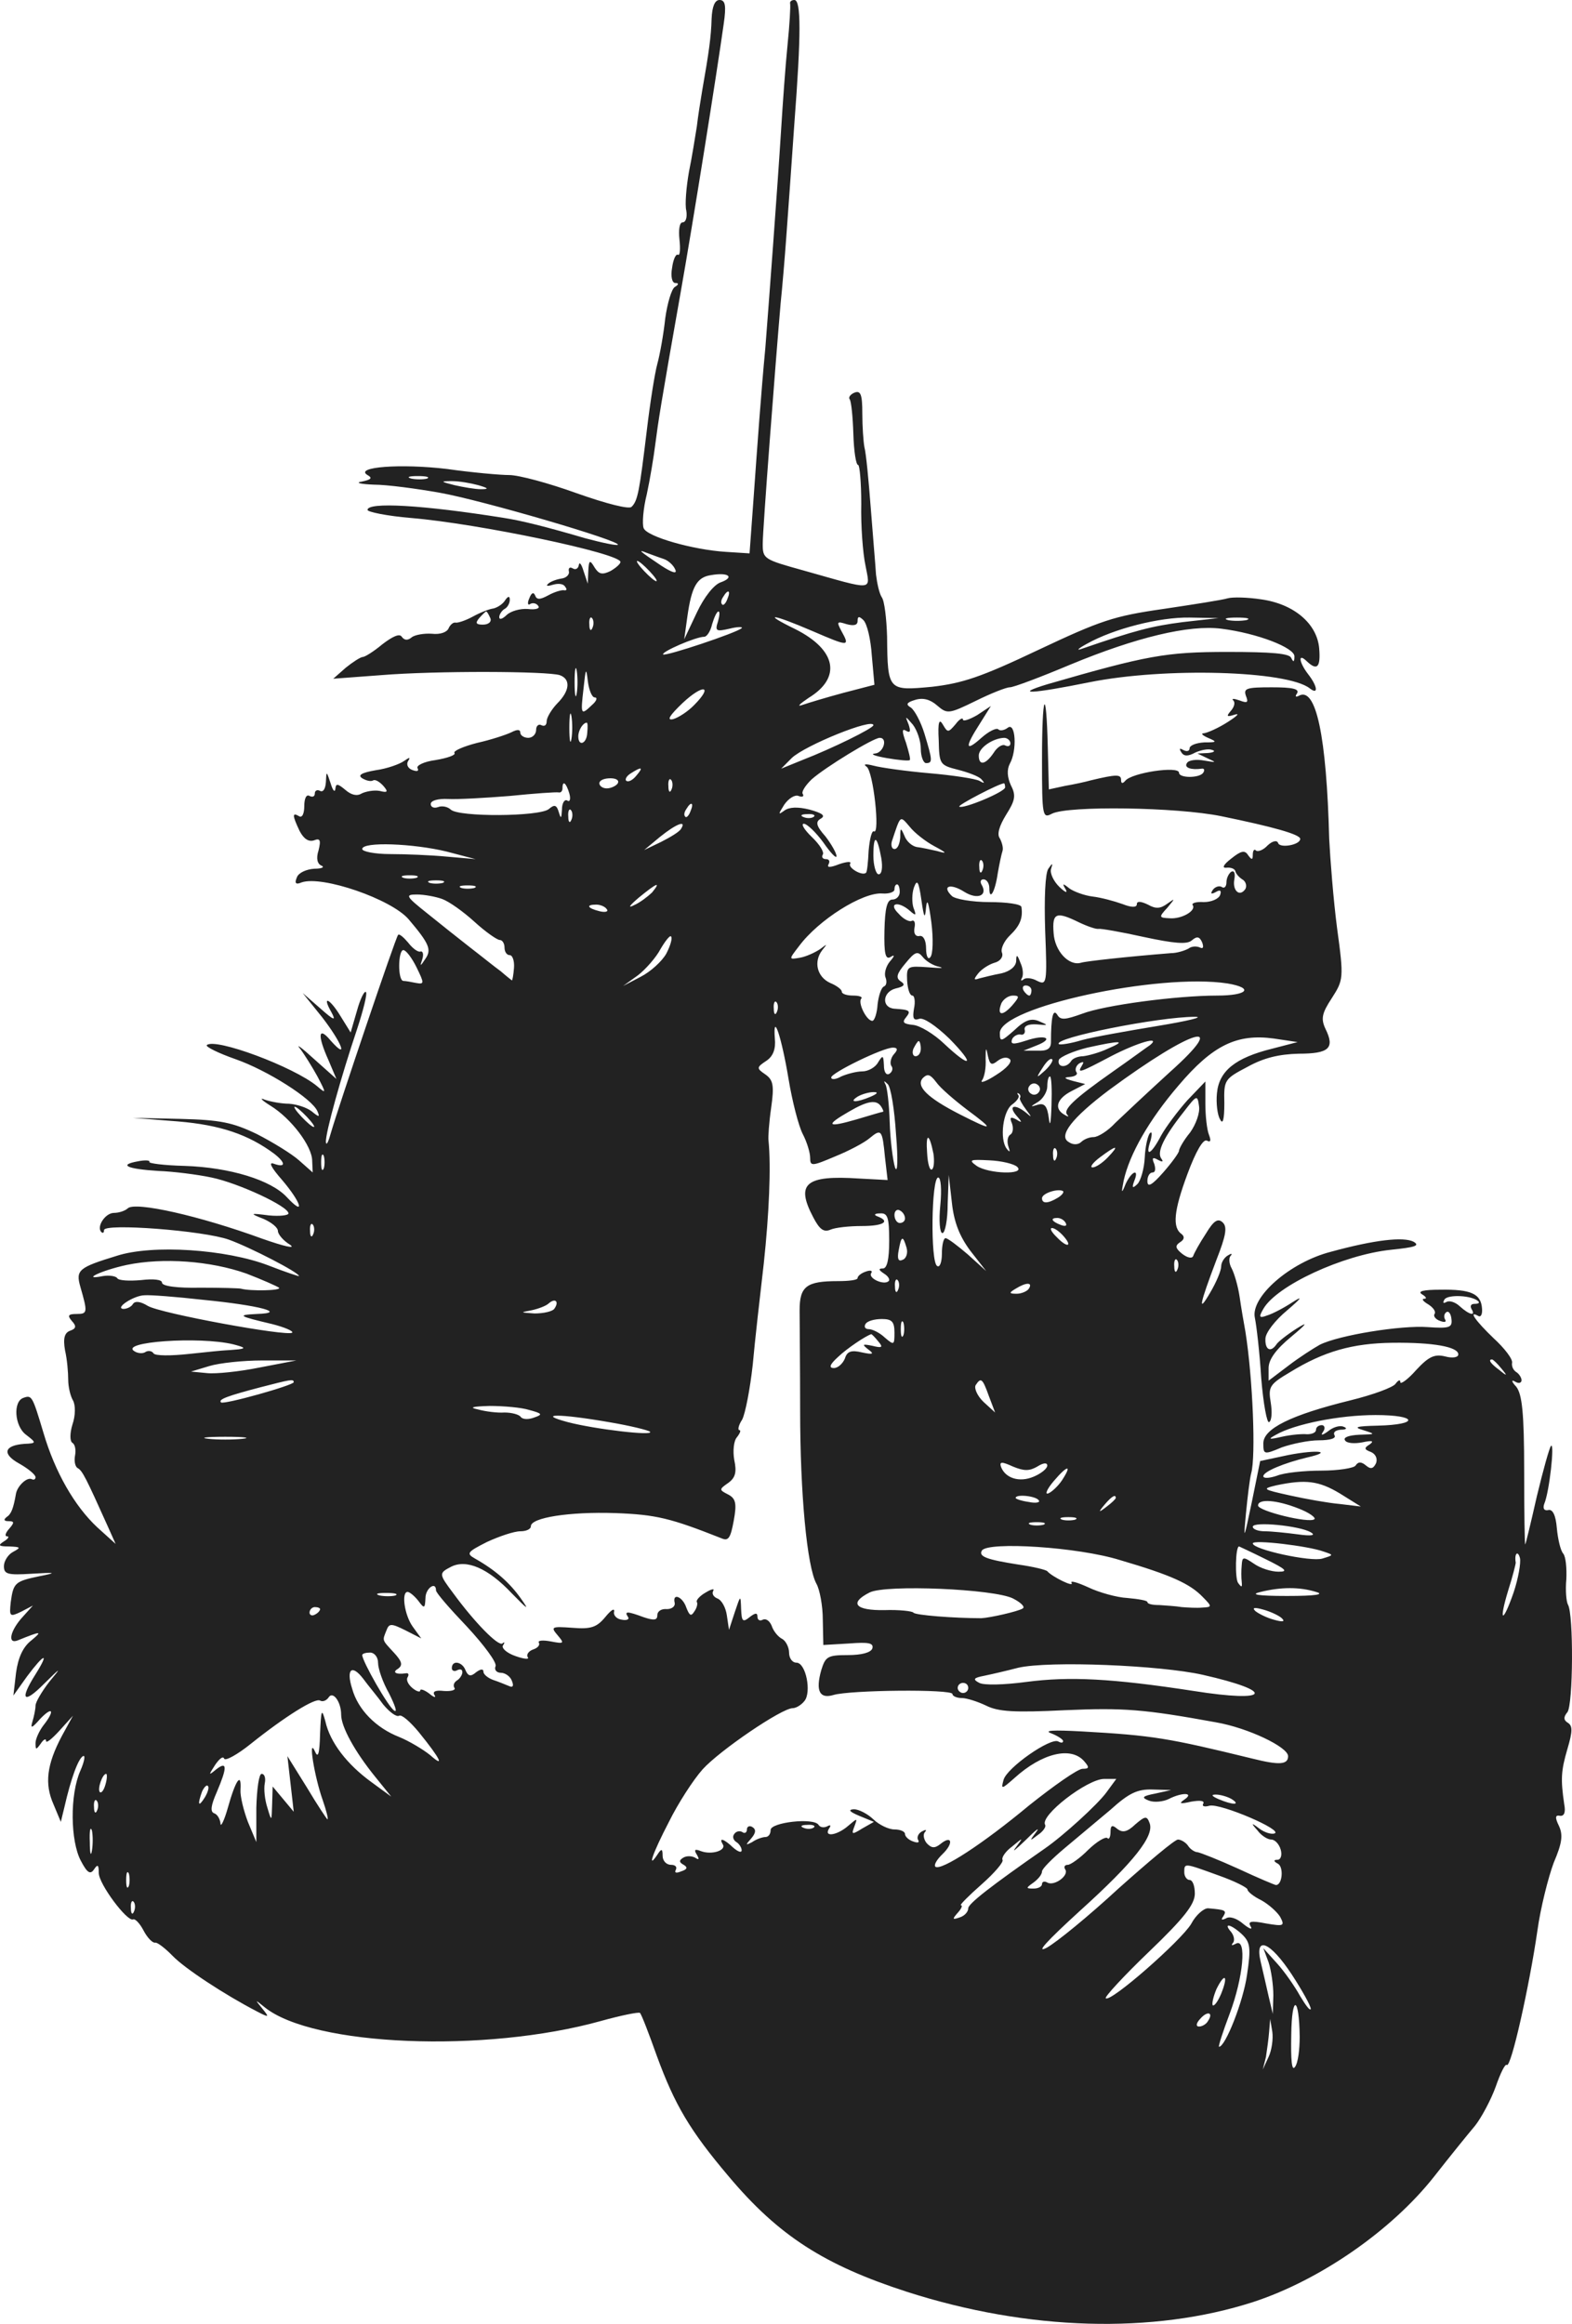<svg width="534" height="789" viewBox="0 0 534 789" fill="none" xmlns="http://www.w3.org/2000/svg">
<path d="M241.73 6.349C241.551 12.525 240.835 17.673 238.508 30.885C237.971 34.145 237.076 39.636 236.718 42.896C236.181 46.156 235.107 53.191 234.033 58.338C233.138 63.486 232.601 69.491 233.138 71.55C233.496 73.781 232.959 75.496 231.885 75.496C230.811 75.496 230.453 78.07 230.811 81.33C231.169 84.59 230.99 86.993 230.274 86.478C229.558 86.135 228.663 88.194 228.305 90.939C227.768 93.856 228.305 96.086 229.379 96.086C230.632 96.086 230.632 96.601 229.2 97.459C228.126 98.145 226.694 102.95 225.978 108.097C225.441 113.245 224.188 120.28 223.293 123.54C222.398 126.8 220.787 137.095 219.713 146.189C217.207 166.779 216.67 170.039 214.522 172.098C213.627 172.956 206.108 171.068 195.905 167.465C186.418 164.033 176.215 161.288 172.993 161.288C169.95 161.288 160.284 160.43 151.871 159.229C136.118 157.342 120.187 158.543 124.841 161.288C126.631 162.317 126.094 162.832 122.872 163.518C120.545 163.862 122.335 164.376 126.989 164.548C131.464 164.548 141.667 165.921 149.365 167.293C163.864 169.867 211.3 183.765 209.867 184.966C209.509 185.31 204.497 184.28 198.769 182.736C185.344 178.789 176.931 176.73 171.382 175.872C143.457 171.411 124.841 170.382 124.841 173.127C124.841 173.813 131.464 175.186 139.698 175.872C162.432 177.76 210.762 187.883 210.762 190.8C210.762 191.487 209.151 192.859 207.361 193.889C204.497 195.261 203.423 194.918 201.991 192.688C200.38 189.942 200.022 190.114 199.843 193.889L199.664 198.178L198.232 193.889C197.516 191.487 196.8 190.629 196.621 191.83C196.442 193.031 195.547 193.546 194.652 193.031C193.578 192.344 193.041 192.859 193.22 193.889C193.578 195.09 192.325 196.291 190.535 196.462C188.566 196.806 186.597 197.663 186.06 198.35C185.344 199.036 186.239 199.036 187.85 198.521C189.64 198.007 191.43 198.178 191.967 199.208C192.683 200.066 192.504 200.58 191.609 200.409C190.893 200.237 188.387 200.924 186.239 202.125C183.375 203.669 182.301 203.669 181.764 202.125C181.227 200.924 180.511 201.267 179.795 203.154C179.079 204.698 179.258 205.728 180.153 205.042C181.048 204.527 182.301 204.87 182.838 205.728C183.554 206.586 181.943 207.101 179.258 206.757C176.752 206.586 173.53 207.444 172.098 208.816C170.666 210.189 169.592 210.532 169.592 209.503C169.592 208.645 170.487 207.272 171.382 206.757C172.456 206.243 173.172 204.698 173.172 203.669C173.172 202.296 172.635 202.296 171.561 203.84C170.845 205.042 169.055 206.243 167.623 206.586C166.191 206.757 163.148 207.958 160.642 209.331C158.136 210.704 155.451 211.562 154.735 211.39C154.019 211.219 152.945 212.076 152.408 213.278C151.871 214.65 149.544 215.508 146.679 215.165C144.173 214.993 140.951 215.508 139.877 216.366C138.445 217.567 137.371 217.396 136.476 216.194C135.76 214.993 133.433 216.023 129.853 218.768C126.989 221.17 123.946 223.058 123.23 223.058C122.514 223.058 119.829 224.774 117.502 226.661L113.206 230.436L129.316 229.235C148.112 227.691 186.06 227.862 190.177 229.235C193.936 230.607 193.578 234.554 189.282 238.843C187.313 240.902 185.702 243.648 185.702 244.849C185.702 246.221 184.986 246.736 183.912 246.221C183.017 245.707 182.122 246.393 182.122 247.766C182.122 249.31 180.869 250.511 179.437 250.511C178.005 250.511 176.752 249.653 176.752 248.795C176.752 247.594 175.678 247.594 173.709 248.624C171.919 249.482 166.728 251.197 162.074 252.227C157.42 253.428 153.84 254.972 154.377 255.659C154.914 256.345 152.05 257.374 147.932 258.061C143.994 258.575 141.309 259.948 141.846 260.806C142.383 261.836 141.667 262.007 140.235 261.492C138.624 260.978 137.908 259.605 138.624 258.404C139.519 257.031 139.161 257.031 137.192 258.404C135.76 259.433 131.464 260.978 127.705 261.492C122.693 262.35 121.44 263.208 123.051 264.238C124.483 265.096 126.094 265.439 126.81 264.924C127.526 264.581 128.958 265.439 130.211 266.811C132.001 268.87 131.643 269.214 128.958 268.527C126.989 268.184 124.304 268.699 122.872 269.385C121.261 270.415 119.292 269.9 117.323 268.184C114.638 265.954 114.101 265.954 113.922 267.841C113.743 269.214 113.027 268.356 112.311 265.954C110.879 261.664 110.879 261.664 110.7 265.61C110.521 267.841 109.805 269.042 108.731 268.527C107.836 268.012 106.941 268.356 106.941 269.385C106.941 270.415 106.225 270.758 105.151 270.243C104.077 269.557 103.361 271.101 103.361 273.675C103.361 276.248 102.645 277.793 101.571 277.106C99.244 275.734 99.244 276.763 101.75 282.082C103.182 284.828 104.793 285.857 106.583 285.342C108.731 284.484 109.089 285.171 108.194 288.774C107.299 291.519 107.836 293.407 109.268 293.922C110.342 294.436 109.268 294.951 106.762 294.951C104.077 295.123 101.392 296.324 100.855 297.868C99.96 299.927 100.497 300.442 102.466 299.584C109.447 297.182 132.896 305.246 138.803 312.109C145.784 320.345 146.679 322.404 144.531 325.493C142.741 328.238 142.562 328.238 143.457 325.664C143.994 323.949 143.636 322.747 142.741 323.091C141.846 323.262 140.056 321.89 138.624 320.002C137.013 318.115 135.581 316.914 135.223 317.428C134.328 318.458 114.817 376.281 112.49 384.346C111.595 387.606 110.879 389.15 110.7 387.777C110.521 384.689 115.891 365.472 121.261 349.514C123.409 342.994 124.841 337.332 124.304 336.817C123.767 336.303 122.335 339.219 121.261 343.166L119.113 350.544L115.712 345.053C111.953 338.876 109.268 337.847 112.49 343.509C114.28 346.769 113.564 346.597 108.731 342.308L102.824 337.16L109.447 345.396C116.07 353.976 118.576 360.324 112.311 353.289C108.194 348.313 107.657 351.23 111.595 359.981L114.28 366.33L106.583 359.466C102.466 355.691 100.318 354.147 101.929 356.035C103.361 357.922 106.046 362.212 107.836 365.472C110.879 371.305 110.879 371.477 107.657 368.732C99.781 362.212 73.109 352.26 70.245 354.833C69.708 355.348 74.183 357.579 80.09 359.638C90.831 363.413 106.046 373.021 107.836 377.311C108.731 379.37 108.373 379.37 105.867 377.311C104.077 375.938 100.676 374.909 98.17 374.737C95.664 374.737 91.905 374.051 89.936 373.364C87.966 372.507 88.862 373.536 91.905 375.423C98.886 379.713 106.046 389.15 106.046 394.126L106.225 398.072L101.571 393.954C99.065 391.724 92.621 387.777 87.251 385.032C79.016 381.086 74.899 380.228 61.295 379.885L45.185 379.541L60.4 380.742C74.899 381.944 84.386 385.204 93.158 391.724C97.096 394.812 97.096 396.528 93.158 395.155C91.01 394.298 92.084 396.357 95.843 400.646C102.287 408.196 103.898 413.343 97.454 406.48C92.084 400.646 78.121 396.357 62.727 395.842C55.746 395.67 50.376 394.984 50.734 394.469C51.092 393.954 49.302 393.783 46.796 394.298C40.173 395.499 43.037 396.871 53.777 397.558C58.789 397.729 67.023 398.759 71.856 399.788C80.985 401.676 97.991 409.568 97.991 411.971C97.991 412.657 94.948 413 91.368 412.657C84.745 411.799 84.745 411.971 89.578 413.858C92.263 415.059 94.411 416.775 94.411 417.976C94.411 419.005 96.201 421.236 98.528 422.609C100.676 424.153 96.38 423.123 89.04 420.55C67.918 412.828 45.901 407.853 43.395 410.255C42.5 411.113 40.352 411.799 38.741 411.799C35.698 411.799 32.655 416.603 34.445 418.319C34.982 418.834 35.34 418.491 35.34 417.633C35.34 415.231 69.171 417.804 77.763 420.893C84.924 423.467 101.571 432.046 101.571 433.247C101.571 433.418 96.917 431.874 91.189 429.644C76.868 424.153 51.808 422.437 39.636 426.384C26.747 430.33 25.674 431.188 27.285 436.85C29.791 445.601 29.791 446.116 26.032 446.116C23.168 446.116 22.809 446.63 24.421 448.518C26.032 450.234 25.852 451.091 23.884 451.778C21.915 452.464 21.378 454.352 22.093 458.47C22.809 461.558 23.168 466.019 23.168 468.421C23.168 470.824 23.884 473.912 24.779 475.456C25.674 477.001 25.674 480.604 24.599 483.692C23.704 486.609 23.704 489.354 24.599 489.869C25.494 490.384 25.852 492.271 25.494 494.159C25.137 496.046 25.494 497.934 26.39 498.448C28.001 499.306 29.254 501.88 36.593 518.18L39.278 524.186L33.013 518.524C25.316 511.317 18.692 499.821 14.754 486.438C10.995 473.912 10.816 473.569 7.952 474.598C4.372 475.799 4.909 484.207 8.847 487.124C12.427 489.869 12.427 490.041 8.31 490.212C1.329 490.727 0.613 493.644 6.52 496.904C9.563 498.62 12.069 500.679 12.069 501.537C12.069 502.223 11.532 502.566 10.816 502.223C9.205 501.365 5.983 504.454 5.446 507.028C4.551 512.175 3.835 514.062 2.224 515.092C1.15 515.95 1.329 516.465 2.94 516.465C4.909 516.465 4.909 516.979 3.119 519.038C1.866 520.411 1.508 521.612 2.403 521.612C3.298 521.612 2.761 522.47 1.329 523.328C-0.819 524.701 -0.461 525.044 3.119 525.044C7.057 525.215 7.236 525.387 4.372 526.931C2.761 527.789 1.329 530.02 1.329 531.735C1.329 534.481 2.582 534.824 10.816 534.309C19.229 533.794 19.408 533.966 13.322 535.167C5.088 536.883 4.551 537.398 3.656 543.918C3.119 548.894 3.298 549.065 7.236 547.178L11.174 545.119L7.773 548.894C3.477 553.527 2.403 558.331 5.983 556.958C14.038 553.698 14.575 553.698 10.637 556.958C7.773 559.189 6.162 562.792 5.446 567.939L4.551 575.661L9.205 569.141C15.112 561.248 16.902 560.733 12.069 568.454C6.52 577.205 7.952 578.749 14.933 571.714C20.84 565.88 21.02 565.88 16.723 571.028C14.217 574.288 12.069 577.891 12.069 579.092C12.069 580.293 11.532 582.867 10.995 584.583C10.279 586.985 10.816 586.814 13.68 583.554C17.976 579.092 18.692 580.808 14.754 585.784C13.322 587.672 12.069 590.417 12.069 591.79C12.069 594.192 12.248 594.192 13.859 591.961C14.754 590.588 15.649 590.074 15.649 591.103C15.649 591.961 17.618 590.417 20.124 587.672L24.779 582.524L21.02 589.387C15.828 599.168 15.112 605.688 18.155 612.551L20.661 618.556L21.915 613.409C24.062 603.972 26.569 597.109 28.18 596.251C29.075 595.736 28.717 597.966 27.285 601.227C23.704 609.291 23.884 625.077 27.464 631.768C29.612 635.886 30.686 636.573 31.939 634.685C33.192 632.798 33.55 633.141 33.55 635.886C33.55 639.661 43.216 652.53 45.185 651.672C45.901 651.329 47.512 653.045 48.765 655.447C50.018 657.849 51.808 659.736 52.703 659.565C53.419 659.393 56.104 661.452 58.61 664.026C62.727 668.315 76.331 677.238 87.251 682.9C91.547 685.131 91.547 684.959 89.04 681.871C86.534 678.782 86.534 678.782 89.936 681.527C106.404 694.739 164.759 697.141 204.139 686.16C210.942 684.273 216.849 683.072 217.386 683.415C217.923 683.93 220.429 690.45 223.114 697.999C229.2 714.643 234.391 723.394 247.458 738.836C264.463 759.083 280.037 769.035 308.14 778.129C349.311 791.34 391.734 792.542 425.745 781.56C448.299 774.182 472.644 757.367 487.143 739.008C492.513 732.144 498.778 724.423 501.105 721.678C503.253 718.932 506.475 712.927 508.086 708.466C509.697 703.833 511.308 700.573 511.845 701.088C513.277 702.289 519.542 674.149 522.228 655.618C523.302 647.726 525.987 637.259 527.777 632.455C530.641 625.763 530.999 623.018 529.567 619.929C528.135 617.012 528.314 616.154 529.925 616.497C531.357 616.669 531.894 615.296 531.357 612.551C530.104 603.972 530.283 601.227 532.431 593.848C534.221 587.843 534.221 585.956 532.61 584.926C531.178 584.068 530.999 583.039 532.431 581.323C534.4 578.921 534.579 547.864 532.61 544.776C532.073 543.746 531.715 539.971 532.073 536.197C532.252 532.422 531.894 528.475 530.999 527.446C530.104 526.416 529.209 522.642 528.851 518.867C528.493 514.406 527.419 512.347 525.987 512.69C524.555 513.033 524.018 512.175 524.555 510.631C526.345 506.513 528.135 489.698 526.882 490.899C526.345 491.413 524.197 499.135 522.049 508.057C520.079 516.808 518.289 524.186 518.11 524.357C517.931 524.529 517.752 513.376 517.752 499.478C517.752 479.574 517.036 473.397 515.067 470.824C513.456 469.108 513.277 468.25 514.709 469.108C515.783 469.794 516.857 469.622 516.857 468.593C516.857 467.735 515.962 466.362 515.067 465.848C513.993 465.161 513.456 463.789 513.635 462.759C513.993 461.558 511.129 457.783 507.37 454.352C501.284 448.518 498.599 444.743 502.179 446.802C503.074 447.317 503.611 446.116 503.432 444.228C503.074 439.252 499.673 437.708 489.291 437.88C483.563 437.88 481.415 438.394 483.026 439.424C484.458 440.282 484.816 440.968 483.742 440.968C482.847 440.968 483.384 441.826 485.174 442.856C486.785 443.885 487.859 445.258 487.322 446.116C486.785 446.802 487.68 448.003 489.291 448.518C490.723 449.032 491.439 448.861 490.902 448.003C490.365 447.145 490.544 445.944 491.439 445.429C492.155 445.086 492.871 446.116 493.05 447.831C493.408 450.748 492.334 451.091 484.995 450.577C476.045 449.89 454.743 453.322 448.299 456.582C446.151 457.783 441.318 460.872 437.738 463.617L430.936 468.765V464.475C430.936 461.558 433.442 458.126 438.633 453.837C444.003 449.376 444.54 448.518 440.423 451.091C437.201 453.15 434.158 455.553 433.621 456.411C431.652 459.327 429.683 458.298 429.862 454.523C429.862 452.464 433.263 448.175 437.201 444.915C442.213 440.625 442.75 439.767 438.991 442.169C436.127 444.057 432.189 446.116 430.399 446.63C427.714 447.66 427.535 447.145 429.146 444.4C433.621 436.507 456.175 426.04 472.465 424.325C480.699 423.467 482.489 422.952 480.162 421.579C476.761 419.863 467.095 420.893 452.058 425.011C438.096 428.614 424.671 440.453 426.282 447.488C426.819 450.062 427.893 459.156 428.43 467.907C429.146 476.657 430.399 483.349 431.115 482.834C432.01 482.32 432.189 479.403 431.652 476.143C430.757 470.824 431.294 469.966 438.275 465.848C449.731 458.813 459.398 456.067 473.002 455.896C486.785 455.724 495.377 457.268 495.377 459.842C495.377 460.872 493.408 461.215 490.902 460.529C487.322 459.671 485.353 460.529 481.057 465.161C478.193 468.421 475.687 470.137 475.687 469.279C475.687 468.25 474.971 468.593 474.076 469.794C473.36 470.995 466.379 473.569 458.682 475.456C438.454 480.432 429.146 485.065 429.146 490.041C429.146 493.816 429.325 493.987 435.411 491.413C438.812 490.212 444.54 489.011 447.941 489.011C451.879 489.011 454.027 488.325 453.311 487.295C452.774 486.266 453.669 485.58 455.459 485.408C457.428 485.408 457.786 484.893 456.354 484.379C455.101 483.864 452.774 484.55 451.163 485.923C449.015 487.467 448.478 487.467 449.552 485.923C450.268 484.893 449.91 483.864 449.015 483.864C447.941 483.864 447.046 484.55 447.046 485.408C447.046 486.438 445.614 486.952 444.003 486.952C442.213 486.781 438.454 487.124 435.411 487.81C430.936 488.84 430.578 488.668 433.442 487.124C439.707 483.521 454.922 480.432 467.274 480.432C481.594 480.432 482.31 483.692 467.99 484.035C460.651 484.207 459.577 484.55 463.157 485.58C467.453 486.952 467.274 486.952 461.725 487.124C458.324 487.295 456.175 487.982 456.891 489.011C457.428 490.041 460.114 490.212 462.799 489.698C466.021 489.011 466.916 489.183 465.305 490.384C463.336 491.585 463.336 492.1 465.663 492.958C467.274 493.644 467.99 495.188 467.453 496.733C466.558 498.62 465.663 498.963 464.052 497.59C462.441 496.218 461.367 496.218 460.472 497.59C459.935 498.448 454.564 499.306 448.836 499.306C443.108 499.306 436.306 499.993 433.8 501.022C431.294 501.88 429.146 502.052 429.146 501.194C429.146 499.649 436.127 496.733 444.003 494.845C453.132 492.786 447.583 492.1 437.738 493.987L428.072 496.046L425.208 510.116C422.523 522.985 422.344 523.328 423.239 513.891C423.776 508.4 424.492 502.223 425.029 500.164C426.64 494.502 425.566 467.907 423.06 452.121C422.523 449.204 421.628 444.057 421.091 440.282C420.554 436.679 419.301 432.389 418.406 430.673C417.511 429.129 417.332 427.07 418.048 426.384C418.764 425.526 418.227 425.526 417.153 426.212C415.9 426.898 414.826 428.614 414.826 429.987C414.826 431.359 413.215 435.306 411.067 438.909C406.771 446.287 407.487 442.856 413.215 427.756C416.437 419.52 416.974 416.603 415.363 415.059C413.752 413.515 412.32 414.373 409.635 418.834C407.487 422.094 405.697 425.354 405.339 426.384C404.981 427.413 403.37 427.07 401.58 425.697C399.253 423.81 399.074 422.952 400.864 421.751C402.296 420.893 402.475 419.863 401.401 419.005C398.179 416.775 398.716 411.113 403.37 398.587C406.234 390.866 408.74 386.576 409.993 387.263C411.246 387.949 411.425 387.263 410.709 385.375C409.993 383.659 409.456 378.855 409.456 374.737V367.187L403.37 373.536C400.148 377.139 396.031 382.63 394.419 385.547C391.018 392.067 388.87 393.096 390.839 387.263C391.376 385.204 391.376 384.003 390.66 384.689C389.944 385.375 389.049 389.15 388.87 392.925C388.691 396.871 387.438 400.989 386.364 402.019C384.753 403.563 384.395 403.391 385.29 400.989C387.08 396.7 384.574 397.386 382.426 401.847C380.994 405.45 380.815 405.279 381.71 400.818C383.679 391.895 390.302 380.228 400.327 368.56C411.962 354.833 420.196 350.887 432.726 352.603L440.781 353.804L432.189 356.035C419.659 359.123 414.11 363.584 413.394 371.134C413.036 374.566 413.573 378.683 414.468 380.056C415.363 381.944 415.9 380.228 415.9 374.566C415.721 366.673 415.9 366.33 423.776 362.212C429.325 359.123 434.516 357.922 441.139 357.75C451.521 357.75 453.49 355.863 450.268 349.343C448.657 345.911 449.015 344.024 452.416 338.876C456.354 332.699 456.533 332.185 454.206 315.198C452.953 305.589 451.879 291.863 451.521 284.828C450.626 249.996 447.046 232.838 441.139 236.27C440.065 236.784 439.886 236.441 440.602 235.412C441.497 233.867 438.991 233.353 432.01 233.353C423.418 233.353 422.344 233.696 423.239 236.27C424.134 238.5 423.776 238.843 421.091 237.814C419.122 237.128 418.227 237.128 418.943 237.814C419.659 238.5 419.301 240.044 418.048 241.417C416.437 243.305 416.795 243.476 419.48 242.618C421.27 242.103 420.196 243.133 416.974 245.192C413.752 247.251 410.172 248.795 408.919 248.967C407.845 248.967 408.382 249.653 410.351 250.511C413.573 251.884 413.394 252.055 409.098 252.055C406.234 252.227 404.086 253.085 404.086 254.114C404.086 254.972 403.191 255.315 401.938 254.629C400.685 253.943 400.506 254.114 401.222 255.315C402.117 256.86 403.549 256.86 406.055 255.487C408.024 254.629 410.53 254.114 411.783 254.629C413.036 254.972 412.32 255.487 410.351 255.659L406.771 255.83L410.351 257.546C413.394 258.919 413.215 258.919 409.098 258.232C406.413 257.718 403.728 258.061 403.191 259.09C402.117 260.634 404.623 261.492 408.203 260.978C409.098 260.806 409.277 261.492 408.74 262.35C407.487 264.238 400.506 264.238 400.506 262.35C400.506 259.948 384.395 262.35 382.247 265.096C381.352 266.125 380.815 266.125 380.815 264.752C380.815 262.865 379.204 262.865 370.612 264.924C368.822 265.439 364.884 266.297 361.841 266.811L356.292 268.012L355.934 253.771C355.397 232.152 353.965 235.24 353.965 258.061C353.965 277.278 354.144 277.964 357.366 276.248C362.915 273.503 399.611 274.018 414.826 277.106C432.368 280.71 441.676 283.283 441.676 284.828C441.676 286.887 434.695 288.088 434.158 286.2C433.8 285.171 432.189 285.514 430.578 287.058C429.146 288.602 427.356 289.289 426.64 288.774C426.103 288.088 425.566 288.774 425.566 290.147C425.566 292.034 425.208 292.034 423.955 290.318C422.881 288.602 421.628 288.774 418.227 291.519C415.542 293.578 415.005 294.779 416.616 294.608C418.048 294.436 419.48 294.951 419.659 295.809C419.838 296.667 420.912 297.868 421.986 298.554C423.239 299.241 423.597 300.785 423.06 301.814C421.091 304.731 418.585 302.329 419.301 298.554C419.659 296.495 419.301 295.466 418.227 295.981C417.332 296.667 416.616 298.211 416.616 299.584C416.616 300.956 415.9 301.814 415.005 301.128C414.11 300.613 412.678 301.128 411.962 302.158C411.067 303.53 411.425 303.702 413.036 302.844C414.468 301.986 415.005 302.329 414.468 303.873C413.931 305.246 411.425 306.275 408.919 306.275C406.413 306.104 404.623 306.619 405.16 307.305C406.413 309.192 401.401 312.109 397.284 311.766C393.703 311.595 393.524 311.423 396.568 308.163C399.253 304.903 399.253 304.903 396.568 306.79C394.24 308.506 392.629 308.678 389.944 307.133C387.438 305.932 386.185 305.932 386.185 306.962C386.185 308.163 384.395 308.163 381.352 306.962C378.488 305.932 374.013 304.731 371.149 304.388C368.285 304.045 364.705 302.672 363.273 301.643C360.946 299.755 360.767 299.927 362.02 301.986C362.736 303.359 361.841 303.015 359.872 301.128C357.903 299.241 356.65 296.495 357.008 295.123C357.724 292.892 357.545 292.892 356.113 294.951C355.039 296.495 354.681 305.074 355.039 316.056C355.755 333.9 355.576 334.587 352.354 333.042C350.564 332.013 348.416 331.841 347.7 332.528C346.805 333.214 346.626 332.871 347.163 332.013C347.7 330.983 347.521 328.753 346.626 326.865C345.552 323.949 345.194 323.949 345.194 326.351C345.015 328.238 343.046 329.782 340.182 330.469C337.318 330.983 334.095 331.841 332.663 332.185C330.694 332.871 330.694 332.528 332.305 330.469C333.558 328.924 336.065 327.38 337.855 326.865C339.824 326.351 340.898 324.806 340.361 323.434C339.824 322.233 341.077 319.487 343.046 317.6C346.447 314.34 347.521 311.766 346.984 307.991C346.984 306.962 341.972 306.275 336.065 306.275C330.157 306.275 324.429 305.246 323.355 304.216C319.775 300.785 322.818 299.755 327.651 302.844C332.126 305.589 335.707 304.045 333.379 300.27C332.842 299.241 333.2 298.554 334.095 298.554C335.17 298.554 336.065 299.927 336.065 301.471C336.065 306.104 338.034 302.844 338.929 296.495C339.466 293.407 340.182 289.975 340.54 288.946C340.898 287.916 340.361 286.029 339.645 284.656C338.571 283.283 339.466 280.366 341.793 276.592C344.836 271.787 345.194 270.071 343.404 266.64C342.151 263.895 341.972 261.321 343.046 259.262C345.552 254.801 345.015 245.02 342.33 247.079C341.256 247.937 339.645 248.28 339.108 247.594C338.392 247.079 335.886 248.28 333.379 250.511C327.83 255.487 327.651 253.771 332.842 245.707L336.602 239.701L331.947 242.79C329.262 244.334 327.114 245.02 327.114 244.334C327.114 243.476 325.861 244.162 324.608 245.878C322.102 248.795 321.923 248.795 320.312 246.05C319.059 243.819 318.522 245.02 318.88 251.369C319.059 259.433 319.238 259.777 325.324 261.321C328.725 262.179 332.484 263.551 333.379 264.581C334.632 265.954 334.453 266.125 332.663 265.096C331.41 264.409 323.713 263.208 315.658 262.522C307.782 261.836 299.19 260.634 296.684 259.948C293.999 259.262 293.104 259.433 294.357 260.291C296.684 261.836 299.011 283.627 296.863 282.254C296.147 281.911 295.431 284.828 295.073 288.774C294.894 292.72 294.536 296.152 294.178 296.324C292.925 297.525 287.913 294.608 288.808 293.235C289.345 292.377 287.555 292.549 285.049 293.407C282.006 294.608 280.753 294.608 281.469 293.407C282.006 292.377 281.648 291.691 280.574 291.691C279.5 291.691 278.963 291.005 279.5 290.147C280.037 289.289 278.426 286.715 275.741 284.141C273.235 281.739 271.981 279.68 273.056 279.68C274.13 279.68 277.173 282.597 279.679 286.029C282.185 289.632 284.154 291.691 284.154 290.661C284.154 289.632 282.364 286.543 280.395 283.97C277.173 280.366 276.994 278.994 278.784 277.964C280.574 276.935 279.321 276.077 275.025 274.876C270.907 273.846 268.043 274.018 266.432 275.219C264.284 276.763 264.284 276.592 266.432 273.16C267.864 271.101 270.012 269.728 271.265 270.243C272.518 270.758 273.235 270.415 272.697 269.557C272.16 268.87 273.593 266.64 275.741 264.581C280.395 260.463 296.684 250.511 298.832 250.511C301.696 250.511 300.085 255.659 297.221 255.83C295.431 256.002 297.221 256.688 301.159 257.374C305.097 258.061 308.677 258.404 309.035 258.061C309.393 257.889 308.677 255.144 307.782 252.227C306.35 248.28 306.35 247.251 307.782 248.109C309.214 248.967 309.393 248.28 308.677 246.05C307.424 242.961 307.424 242.961 310.109 246.05C311.541 247.937 312.794 251.541 312.794 254.286C312.794 256.86 313.689 259.09 314.584 259.09C316.911 259.09 316.732 258.061 314.047 249.138C312.794 245.02 310.646 241.074 309.393 240.216C307.603 239.187 307.961 238.5 310.825 237.642C313.51 236.784 316.016 237.471 318.343 239.53C321.744 242.447 322.281 242.447 331.41 237.985C336.602 235.412 341.793 233.353 343.046 233.353C344.299 233.353 353.428 229.921 363.631 225.632C386.006 216.366 403.907 212.076 414.826 213.449C427.177 214.993 439.886 219.969 439.707 222.886C439.707 224.774 439.349 224.945 438.633 223.401C438.096 221.857 432.01 221.342 416.974 221.342C396.031 221.342 389.586 222.543 355.755 232.323C343.941 235.926 350.564 235.583 370.075 231.637C395.672 226.489 437.201 227.691 444.898 233.696C447.941 236.098 447.583 233.01 444.361 228.892C441.318 224.945 440.781 221.514 443.824 224.43C447.404 227.862 448.657 226.661 448.12 220.141C447.404 211.733 439.528 205.042 428.43 203.497C423.955 202.811 418.764 202.639 416.974 203.154C415.363 203.669 405.518 205.213 395.135 206.757C378.309 209.16 373.834 210.704 352.712 220.656C333.2 229.921 326.935 231.98 316.553 233.181C301.696 234.554 301.517 234.554 301.338 216.194C301.159 210.017 300.443 204.012 299.548 202.811C298.653 201.438 297.937 198.007 297.579 195.09C297.4 192.001 296.505 181.878 295.789 172.441C295.073 163.004 294.178 153.738 293.641 151.851C293.283 149.963 292.925 144.816 292.925 140.355C292.925 134.006 292.388 132.462 290.24 133.32C288.987 133.835 288.092 134.864 288.629 135.55C289.166 136.237 289.703 141.556 289.882 147.39C290.061 153.224 290.777 157.856 291.493 157.856C292.03 157.856 292.567 163.862 292.567 171.068C292.388 178.446 293.104 187.883 293.999 192.001C295.61 200.752 297.4 200.58 273.056 193.717C259.451 189.942 259.093 189.771 259.093 184.623C259.093 179.647 263.389 123.711 265.179 102.95C265.716 97.802 266.611 87.336 267.148 79.786C267.685 72.236 268.938 55.25 269.833 42.038C272.16 11.496 272.16 -8.05035e-06 269.833 -8.05035e-06C268.938 -8.05035e-06 268.222 0.515 268.401 1.201C268.58 2.059 268.222 8.408 267.506 15.443C266.79 22.477 265.895 35.175 265.358 43.754C264.105 63.829 261.062 104.322 259.988 118.049C258.556 133.148 257.303 150.65 255.871 170.725L254.618 187.883L246.563 187.369C235.465 186.682 219.713 182.221 218.639 179.304C218.102 177.931 218.46 172.784 219.713 167.808C220.787 162.832 222.04 155.283 222.577 150.993C223.651 142.757 224.367 137.953 231.169 99.518C235.465 75.325 243.52 24.708 245.847 8.064C246.742 1.887 246.384 -8.05035e-06 244.415 -8.05035e-06C242.804 -8.05035e-06 241.909 2.231 241.73 6.349ZM145.068 162.489C143.815 162.832 141.309 162.832 139.698 162.489C137.908 161.974 138.982 161.631 141.846 161.631C144.889 161.631 146.142 161.974 145.068 162.489ZM162.432 164.72C166.012 165.749 166.191 166.092 163.327 166.092C161.358 166.092 157.42 165.406 154.377 164.72C149.544 163.518 149.544 163.347 153.482 163.347C155.988 163.347 159.926 164.033 162.432 164.72ZM225.441 189.771C227.052 190.285 228.842 192.001 229.379 193.374C230.095 194.918 228.484 194.575 224.546 192.001C217.386 187.197 216.312 186.339 219.713 187.712C221.145 188.226 223.83 189.256 225.441 189.771ZM220.608 193.889C222.398 195.776 223.472 197.32 222.935 197.32C222.398 197.32 220.608 195.776 218.818 193.889C217.028 192.001 215.954 190.457 216.491 190.457C217.028 190.457 218.818 192.001 220.608 193.889ZM244.952 197.663C242.625 198.35 239.224 202.639 236.718 207.958L232.422 217.052L233.496 209.331C234.928 199.208 236.718 195.948 241.551 195.261C247.458 194.232 249.606 195.948 244.952 197.663ZM247.1 203.326C246.563 204.87 245.668 205.728 245.31 205.213C244.773 204.698 244.952 203.669 245.668 202.639C247.279 199.894 248.353 200.409 247.1 203.326ZM166.549 209.846C167.086 211.047 166.012 212.076 164.043 212.076C161.716 212.076 161.358 211.562 162.79 209.846C163.864 208.645 164.938 207.615 165.117 207.615C165.475 207.615 166.012 208.645 166.549 209.846ZM243.878 211.047C242.804 214.307 243.341 214.479 247.816 213.449C250.501 212.763 252.47 212.763 251.933 213.278C250.322 214.822 226.157 222.886 225.262 222.2C224.546 221.342 236.36 216.194 239.224 216.194C240.119 216.194 241.372 214.307 241.909 211.905C242.625 209.503 243.52 207.615 244.057 207.615C244.594 207.615 244.415 209.16 243.878 211.047ZM201.275 213.106C200.738 214.479 200.201 213.964 200.201 212.076C200.022 210.189 200.559 209.16 201.096 209.846C201.633 210.361 201.812 211.905 201.275 213.106ZM276.099 214.307C288.45 219.626 288.808 219.626 285.765 214.135C284.154 211.047 284.333 210.875 287.555 211.905C290.061 212.591 291.314 212.248 291.314 210.875C291.314 209.16 291.851 209.16 293.283 210.532C294.536 211.733 295.789 217.052 296.147 222.543L297.042 232.495L286.481 235.24C280.753 236.784 274.488 238.672 272.518 239.358C270.549 240.044 271.623 239.015 274.667 236.956C285.944 230.093 284.154 220.656 270.191 213.621C258.556 207.958 262.136 208.302 276.099 214.307ZM401.759 211.219C391.197 212.591 385.827 213.964 367.39 220.312C365.421 220.999 366.316 220.141 369.18 218.597C378.309 213.449 393.882 209.503 404.086 209.674L413.931 209.846L401.759 211.219ZM423.418 210.532C421.628 210.875 418.764 210.875 417.153 210.532C415.363 210.017 416.795 209.674 420.196 209.674C423.597 209.674 425.029 210.017 423.418 210.532ZM195.905 235.412C195.547 237.642 195.189 235.926 195.189 231.637C195.189 227.347 195.547 225.632 195.905 227.691C196.263 229.921 196.263 233.353 195.905 235.412ZM201.991 236.784C203.065 236.784 202.707 237.985 201.096 239.358C197.337 242.961 197.158 242.79 198.232 233.696C198.948 226.833 199.127 226.489 199.664 231.122C200.022 234.211 201.096 236.784 201.991 236.784ZM235.823 239.358C233.675 241.589 230.453 243.648 228.663 244.162C226.336 244.677 227.41 242.961 231.885 238.672C238.866 232.152 242.446 232.666 235.823 239.358ZM194.115 250.854C193.757 253.085 193.399 251.369 193.399 247.079C193.399 242.79 193.757 241.074 194.115 243.133C194.473 245.364 194.473 248.795 194.115 250.854ZM199.485 248.795C199.306 252.57 196.442 253.6 196.442 249.996C196.442 247.937 198.053 245.364 199.306 245.364C199.664 245.364 199.664 246.908 199.485 248.795ZM296.684 246.221C296.684 247.251 282.722 254.114 272.518 258.061L265.358 260.978L268.938 257.374C273.414 253.085 296.684 243.648 296.684 246.221ZM343.225 252.398C343.225 253.256 342.509 253.6 341.435 253.085C340.54 252.57 338.75 253.6 337.497 255.659C334.811 259.605 332.484 260.12 332.484 256.516C332.484 253.943 337.139 250.683 341.077 250.511C342.151 250.511 343.225 251.369 343.225 252.398ZM216.133 263.38C214.88 264.924 213.448 265.61 212.732 265.096C212.195 264.581 212.911 263.38 214.343 262.522C218.102 260.12 218.639 260.463 216.133 263.38ZM209.867 265.954C209.33 266.811 207.54 267.669 206.108 267.669C204.676 267.669 203.602 266.811 203.602 265.954C203.602 264.924 205.213 264.238 207.361 264.238C209.33 264.238 210.404 264.924 209.867 265.954ZM228.126 268.012C227.589 269.385 227.052 268.87 227.052 266.983C226.873 265.096 227.41 264.066 227.947 264.752C228.484 265.267 228.663 266.811 228.126 268.012ZM193.399 269.385C193.936 271.273 193.578 272.474 192.683 271.787C191.788 271.273 190.893 272.645 190.893 274.876C190.714 277.964 190.535 278.136 189.819 275.734C189.103 273.332 188.387 272.988 186.418 274.704C183.196 277.278 155.809 277.45 153.124 274.876C152.05 273.846 150.081 273.503 148.828 274.018C147.395 274.533 146.321 274.018 146.321 272.988C146.321 271.787 148.828 271.101 152.229 271.273C155.272 271.444 164.759 270.929 173.172 270.243C181.585 269.385 188.924 268.87 189.819 269.042C190.535 269.214 191.072 268.527 191.072 267.669C191.072 264.752 192.325 265.782 193.399 269.385ZM341.435 267.326C341.435 268.87 326.935 274.876 325.861 273.846C325.324 273.332 339.466 265.954 341.077 265.954C341.256 265.954 341.435 266.64 341.435 267.326ZM234.57 275.391C234.033 276.935 233.138 277.793 232.78 277.278C232.243 276.763 232.422 275.734 233.138 274.704C234.749 271.959 235.823 272.474 234.57 275.391ZM194.115 278.307C193.578 279.68 193.041 279.165 193.041 277.278C192.862 275.391 193.399 274.361 193.936 275.047C194.473 275.562 194.652 277.106 194.115 278.307ZM276.457 277.278C275.92 277.793 274.309 277.964 273.056 277.45C271.623 276.935 272.16 276.42 274.13 276.42C276.099 276.248 277.173 276.763 276.457 277.278ZM317.269 287.23C321.744 289.632 321.923 289.975 318.343 288.946C316.016 288.431 312.973 287.745 311.362 287.573C309.751 287.23 307.961 285.686 307.245 283.798C305.992 280.881 305.813 280.881 305.813 284.313C305.634 286.543 304.918 288.259 303.844 288.259C302.949 288.259 302.591 287.058 302.949 285.686C305.992 276.592 305.634 276.763 309.035 280.71C310.646 282.769 314.405 285.686 317.269 287.23ZM231.348 281.396C230.811 282.425 227.589 284.313 224.546 285.857L218.818 288.602L224.188 284.141C229.737 279.68 233.317 278.307 231.348 281.396ZM299.369 291.348C299.906 294.608 299.548 296.838 298.474 296.838C297.579 296.838 296.684 293.922 296.684 290.49C296.684 283.112 297.937 283.455 299.369 291.348ZM151.692 289.117L161.537 291.691L151.692 290.833C146.321 290.318 137.55 289.975 132.538 289.975C127.347 289.975 123.051 289.117 123.051 288.259C123.051 285.686 140.414 286.372 151.692 289.117ZM333.737 295.466C333.2 296.838 332.663 296.324 332.663 294.436C332.484 292.549 333.021 291.519 333.558 292.206C334.095 292.72 334.274 294.265 333.737 295.466ZM141.488 298.04C140.235 298.383 138.087 298.383 137.013 298.04C135.76 297.525 136.655 297.182 139.161 297.182C141.667 297.182 142.562 297.525 141.488 298.04ZM150.439 299.755C149.186 300.099 147.037 300.099 145.963 299.755C144.71 299.241 145.605 298.897 148.112 298.897C150.618 298.897 151.513 299.241 150.439 299.755ZM314.584 307.991C314.942 304.731 315.479 306.447 316.374 313.139C317.09 318.801 316.911 324.12 316.016 324.978C315.3 326.008 314.584 324.635 314.584 322.061C314.584 319.316 313.689 317.6 312.436 317.772C311.004 318.115 310.288 316.914 310.646 315.026C311.004 313.31 310.646 312.281 309.751 312.624C309.035 313.139 306.887 312.109 305.276 310.222C301.517 306.619 305.097 305.761 309.035 309.192C311.183 311.08 311.362 310.908 310.288 308.163C309.751 306.447 309.751 303.359 310.467 301.3C311.541 298.383 312.078 299.241 312.973 305.418C313.868 311.766 314.226 312.281 314.584 307.991ZM161.179 301.471C159.926 301.814 157.778 301.814 156.704 301.471C155.451 300.956 156.346 300.613 158.852 300.613C161.358 300.613 162.253 300.956 161.179 301.471ZM221.503 303.015C220.071 304.388 217.386 306.447 215.417 307.305C213.09 308.506 213.806 307.477 217.028 304.731C223.114 299.755 224.725 299.069 221.503 303.015ZM305.634 302.844C305.634 304.216 304.56 305.418 303.128 305.418C301.338 305.418 300.622 308.334 300.443 315.884C300.264 323.777 300.801 325.836 302.412 324.978C304.023 323.949 304.023 324.463 302.233 326.522C300.98 328.067 300.264 330.469 300.801 331.841C301.338 333.214 301.159 334.587 300.264 334.93C299.369 335.273 298.474 338.018 298.116 340.935C297.937 344.024 297.042 346.597 296.326 346.597C294.357 346.597 291.314 340.42 292.567 339.048C293.104 338.533 292.03 338.018 289.882 338.018C287.734 338.018 285.944 337.504 285.944 336.646C285.944 335.959 284.154 334.587 282.006 333.729C277.531 331.67 276.278 326.522 279.321 322.576C281.111 320.345 281.111 320.345 278.605 322.233C276.815 323.434 273.772 324.806 271.802 325.15C267.864 325.836 267.864 325.836 271.444 321.203C278.068 312.281 293.104 302.844 299.727 303.359C302.054 303.53 303.844 302.844 303.844 301.986C303.844 300.956 304.202 300.27 304.739 300.27C305.276 300.27 305.634 301.471 305.634 302.844ZM150.26 305.246C152.587 306.104 157.42 309.536 161.179 312.967C164.938 316.399 168.876 319.144 169.771 319.144C170.666 319.144 171.382 320.345 171.382 321.718C171.382 323.091 172.098 324.292 173.172 324.292C174.067 324.292 174.783 326.179 174.604 328.581C174.425 330.983 174.067 332.871 173.888 332.871C173.888 332.871 172.098 331.498 170.129 329.782C167.981 328.238 163.327 324.463 159.747 321.718C155.988 318.801 149.544 313.654 145.068 310.05C137.729 304.216 137.55 303.702 141.667 303.702C143.994 303.702 147.932 304.388 150.26 305.246ZM206.108 308.678C206.824 309.536 205.571 309.879 203.602 309.364C199.485 308.334 198.948 307.133 202.528 307.133C203.96 307.133 205.571 307.82 206.108 308.678ZM366.495 313.139C369.359 314.511 372.402 315.541 373.118 315.369C373.834 315.198 380.815 316.399 388.512 318.115C398.895 320.345 403.191 320.688 404.802 319.316C406.592 317.772 407.487 317.943 408.382 320.002C408.919 321.546 408.74 322.233 407.666 321.718C406.592 321.203 404.802 321.203 403.728 322.061C402.475 322.747 399.79 323.605 397.821 323.605C382.784 324.806 368.822 326.351 367.211 326.865C363.094 328.067 358.261 322.919 357.903 316.742C357.366 309.879 358.798 309.364 366.495 313.139ZM226.336 323.777C224.904 326.351 220.966 329.954 217.565 331.67L211.658 334.758L216.67 331.155C219.355 329.096 222.935 324.978 224.367 322.233C225.978 319.487 227.589 317.428 227.947 317.943C228.484 318.458 227.768 321.032 226.336 323.777ZM141.488 328.41C144.173 333.9 144.173 334.244 141.309 333.729C139.698 333.386 137.729 333.042 137.013 333.042C135.044 332.871 135.223 322.576 137.013 322.576C137.908 322.576 139.877 325.15 141.488 328.41ZM319.059 328.238C321.028 328.753 319.417 328.753 315.3 328.41C308.14 327.895 307.961 328.067 308.14 332.871C308.319 335.788 309.035 338.018 309.93 338.018C310.646 338.018 311.004 340.077 310.467 342.479C309.93 345.74 310.288 346.597 312.257 345.911C313.689 345.396 317.806 348.142 322.46 352.603C331.41 361.697 329.978 363.069 320.67 354.319C317.269 351.059 312.436 348.142 310.109 347.97C306.887 347.627 306.35 347.112 307.782 345.396C309.572 343.166 309.035 342.823 303.844 342.479C299.369 342.136 299.727 336.817 304.202 335.616C307.245 334.93 307.603 334.244 305.992 333.214C304.202 332.013 304.56 330.64 307.603 327.037C310.825 323.091 311.72 322.747 313.51 324.978C314.584 326.351 317.09 327.895 319.059 328.238ZM416.974 333.9C426.103 335.445 423.776 338.018 413.394 338.018C399.79 338.018 375.087 341.278 367.569 344.195C361.841 346.254 360.23 346.426 359.156 344.538C357.724 342.308 357.008 345.225 357.008 353.804C357.008 356.035 355.755 356.892 352.354 356.721H347.7L351.996 355.005C358.261 352.603 355.218 351.059 348.595 353.289C344.299 354.662 343.225 354.662 343.762 352.946C344.12 351.917 345.552 351.059 346.626 351.23C347.7 351.573 348.416 350.715 348.058 349.514C347.879 348.313 349.311 347.627 352.175 347.799C356.113 348.142 356.292 348.142 353.07 346.769C350.385 345.568 348.237 346.254 344.657 349.686C340.003 353.804 339.645 353.804 339.645 350.715C339.645 341.965 393.524 330.297 416.974 333.9ZM350.385 336.303C350.385 337.16 350.027 338.018 349.669 338.018C349.132 338.018 348.237 337.16 347.7 336.303C347.163 335.273 347.521 334.587 348.416 334.587C349.49 334.587 350.385 335.273 350.385 336.303ZM343.762 341.45C340.361 345.225 338.571 344.71 340.182 340.592C340.898 339.219 342.509 338.018 344.12 338.018C346.447 338.018 346.268 338.533 343.762 341.45ZM263.926 343.509C263.389 344.882 262.852 344.367 262.852 342.479C262.673 340.592 263.21 339.563 263.747 340.249C264.284 340.764 264.463 342.308 263.926 343.509ZM393.345 348.313C382.963 350.029 371.328 352.088 367.569 353.118C363.631 354.319 360.051 354.833 359.693 354.49C357.545 352.431 393.524 345.225 405.876 345.225C409.277 345.225 403.728 346.597 393.345 348.313ZM267.864 366.33C269.117 373.879 271.265 382.287 272.697 385.032C274.13 387.777 275.204 391.381 275.204 393.096C275.204 396.013 275.741 396.013 283.796 392.582C288.45 390.694 293.641 387.949 295.431 386.405C299.369 383.145 299.727 383.488 300.622 392.925L301.517 400.646L291.851 400.131C273.593 398.93 270.191 401.847 276.278 413.343C278.426 417.461 279.858 418.491 282.185 417.461C283.796 416.775 288.45 416.26 292.746 416.26C300.085 416.26 302.591 414.716 298.116 413C296.684 412.485 297.042 411.971 299.011 411.971C301.517 411.799 302.054 413.343 302.054 421.236C302.054 427.585 301.338 430.673 299.906 430.673C298.295 430.673 298.474 431.188 300.264 432.389C301.696 433.247 302.412 434.448 301.875 434.963C300.264 436.507 294.715 433.933 295.968 432.217C296.505 431.359 295.61 431.188 294.178 431.703C292.567 432.217 291.314 433.247 291.314 433.933C291.314 434.62 288.271 434.963 284.691 434.963C273.951 434.963 271.623 436.679 271.623 444.915C271.623 448.861 271.802 464.132 271.802 478.716C271.802 507.199 274.13 531.907 277.352 537.741C278.426 539.628 279.5 545.119 279.5 549.923L279.679 558.502L288.45 557.988C295.073 557.473 296.863 557.816 296.326 559.703C295.789 561.076 292.746 561.934 287.913 561.934C281.111 561.934 280.395 562.449 278.963 567.082C276.994 574.116 278.426 576.862 283.08 575.489C288.629 573.773 323.534 573.43 323.534 575.146C323.534 575.832 324.966 576.519 326.756 576.519C328.367 576.519 332.126 577.72 334.99 579.092C339.108 581.151 344.478 581.495 361.841 580.637C381.71 579.779 388.512 580.293 413.036 584.755C423.955 586.642 437.559 593.162 437.559 596.251C437.559 599.168 434.516 599.339 425.566 597.109C396.747 590.074 391.734 589.216 367.39 587.843C357.724 587.328 354.323 587.5 357.187 588.529C359.335 589.387 361.125 590.588 361.125 591.103C361.125 591.79 360.409 591.79 359.514 591.275C357.008 589.731 341.972 600.197 340.898 604.315C340.003 607.575 340.182 607.575 344.657 603.629C353.965 595.221 363.81 592.819 368.285 597.966C370.075 600.025 370.075 600.54 367.748 600.54C366.137 600.54 358.082 606.202 349.669 612.894C333.558 626.278 319.954 635.028 317.806 633.827C317.09 633.313 318.164 631.425 320.133 629.538C324.071 625.763 323.355 622.846 319.417 626.106C317.448 627.65 316.374 627.479 314.763 625.763C313.689 624.39 313.51 622.674 314.226 621.988C314.942 621.13 314.405 621.13 313.152 621.817C311.899 622.503 311.362 623.876 311.899 624.733C312.436 625.591 311.72 625.763 310.288 625.248C308.677 624.733 307.424 623.532 307.424 622.674C307.424 621.817 305.813 621.13 303.844 621.13C301.875 621.13 298.653 619.586 296.684 617.699C294.715 615.811 291.672 614.267 290.061 614.267C287.913 614.438 288.629 615.125 291.851 616.497L296.863 618.556L292.925 620.787C289.345 623.018 289.166 622.846 290.24 620.101C291.314 617.184 291.314 617.184 288.092 619.929C284.333 623.189 279.679 623.876 281.648 620.787C282.364 619.758 282.185 619.414 280.932 620.101C279.858 620.615 278.605 620.444 278.068 619.586C276.457 617.012 261.778 618.728 261.778 621.302C261.778 622.674 261.062 623.704 259.988 623.704C259.093 623.704 256.945 624.39 255.513 625.42C253.186 626.621 253.186 626.449 255.155 624.219C256.766 622.331 256.945 621.13 255.513 620.272C254.618 619.758 253.723 620.101 253.723 621.13C253.723 622.16 253.007 622.674 252.112 621.988C251.217 621.473 249.964 621.817 249.427 622.674C248.711 623.532 249.069 624.733 250.143 625.42C251.038 625.935 251.933 627.307 251.933 628.165C251.933 629.195 250.68 628.68 249.069 627.307C246.026 624.39 244.057 623.704 245.489 626.106C246.921 628.165 241.909 629.881 238.15 628.508C236.002 627.65 235.644 627.994 236.718 629.709C237.613 631.254 237.434 631.597 236.181 630.739C234.928 630.052 233.138 630.052 232.064 630.739C230.632 631.597 230.632 632.283 232.243 633.141C233.675 633.999 233.496 634.685 231.348 635.372C229.737 636.058 229.021 635.886 229.558 634.857C230.095 633.827 229.379 633.141 227.947 633.141C226.336 633.141 225.083 631.768 225.083 630.052C225.083 627.65 224.725 627.479 223.293 629.709C219.713 635.028 221.682 629.195 227.231 618.556C230.274 612.379 235.465 604.315 238.687 600.712C244.415 594.363 265.537 579.95 269.296 579.95C270.37 579.95 272.16 578.921 273.235 577.548C275.741 574.631 273.772 564.508 270.549 564.508C269.117 564.508 268.043 562.964 268.043 561.076C268.043 559.36 266.969 557.13 265.716 556.443C264.284 555.757 262.673 553.698 262.136 551.982C261.42 550.266 260.167 549.409 259.093 549.923C258.198 550.438 257.303 550.095 257.303 548.894C257.303 547.521 256.587 547.521 254.618 549.065C252.291 550.953 251.933 550.438 251.754 546.32C251.575 541.344 251.575 541.516 249.606 547.35L247.637 553.355L246.921 548.551C246.563 545.805 245.131 543.232 243.699 542.717C242.446 542.202 241.73 541.173 242.267 540.143C242.804 539.285 241.73 539.457 239.761 540.658C237.613 541.859 236.36 543.403 236.718 543.918C237.076 544.433 236.718 545.977 235.823 547.178C234.749 548.894 234.212 548.551 233.138 545.805C231.885 542.03 228.305 540.658 229.2 544.261C229.379 545.462 228.126 546.32 226.515 546.32C224.725 546.148 223.293 547.006 223.293 548.379C223.293 550.095 222.219 550.266 218.639 549.065C213.09 547.006 212.016 547.006 213.269 548.894C213.985 549.752 212.911 550.266 211.3 549.923C209.509 549.752 208.256 548.379 208.614 547.178C208.793 545.805 207.54 546.663 205.571 549.065C202.707 552.497 200.738 553.183 194.473 552.669C187.313 552.154 186.955 552.325 189.461 555.242C191.788 557.988 191.609 558.159 187.134 557.301C184.449 556.787 182.659 556.958 183.017 557.644C183.554 558.502 182.659 559.532 181.048 560.047C179.616 560.561 178.721 561.762 179.258 562.62C179.974 563.478 178.005 563.307 175.141 562.277C172.098 561.248 170.308 559.532 170.845 558.674C171.561 557.644 171.382 557.301 170.666 557.988C169.234 559.017 161.179 550.781 154.019 541.001C149.007 534.309 149.007 534.138 153.303 531.907C158.494 529.333 165.833 532.422 173.888 541.001C179.258 546.492 179.974 547.006 176.931 542.717C173.172 537.398 168.339 533.108 161.358 529.162C158.315 527.446 158.673 526.931 165.475 523.499C169.592 521.612 174.604 519.896 176.752 519.896C178.721 519.896 180.332 519.21 180.332 518.18C180.332 515.264 193.399 513.205 208.972 513.719C222.935 514.234 227.768 515.435 245.131 522.298C247.458 523.328 248.174 522.127 249.248 516.293C250.322 510.459 249.964 508.743 247.279 507.371C244.236 505.826 244.236 505.655 247.458 503.424C249.785 501.708 250.322 499.821 249.427 495.703C248.89 492.615 249.248 489.183 250.322 487.982C251.396 486.609 251.754 485.58 251.217 485.58C250.501 485.58 250.859 483.864 252.112 481.976C253.186 479.917 254.797 471.51 255.692 463.445C256.408 455.381 258.198 439.767 259.451 428.957C261.241 412.314 261.957 396.185 261.062 387.263C260.883 386.233 261.241 381.086 261.957 376.11C263.031 368.56 262.673 366.673 259.988 364.785C256.945 362.726 256.945 362.383 260.346 360.153C262.673 358.608 263.568 356.035 263.21 352.603C262.494 342.994 265.537 352.26 267.864 366.33ZM397.284 364.099C389.765 370.962 381.531 378.683 378.846 381.257C376.34 384.003 372.939 386.062 371.507 386.062C370.075 386.062 368.285 386.748 367.211 387.777C366.316 388.635 364.526 388.807 363.094 387.777C359.335 385.718 364.168 379.541 376.698 370.104C405.339 349 418.227 345.396 397.284 364.099ZM312.794 356.035C312.794 357.407 312.078 358.608 311.004 358.608C310.109 358.608 309.751 357.407 310.288 356.035C311.004 354.662 311.72 353.461 312.078 353.461C312.436 353.461 312.794 354.662 312.794 356.035ZM376.34 356.035C373.476 357.407 369.538 358.437 367.927 358.608C366.316 358.608 364.347 359.295 363.81 360.324C362.199 362.726 358.977 362.383 359.693 359.809C360.23 358.78 364.526 356.892 369.359 355.691C380.994 353.118 382.784 353.289 376.34 356.035ZM390.66 354.833C389.586 355.52 384.037 359.638 378.13 363.756C364.705 373.193 360.946 376.796 362.557 378.512C363.273 379.198 362.736 379.198 361.662 378.512C357.903 376.453 358.977 373.021 363.989 370.448L368.643 368.045L364.526 367.016C361.483 366.158 361.125 365.815 363.452 365.643C365.242 365.472 366.316 364.785 365.6 363.927C365.063 363.069 365.6 361.697 366.674 361.01C368.106 360.324 368.285 360.496 367.569 361.697C365.779 364.614 366.674 364.271 377.414 358.608C386.364 353.976 394.598 351.573 390.66 354.833ZM303.665 357.922C302.591 359.123 302.233 361.01 302.77 361.868C303.486 362.726 303.128 363.927 302.054 364.614C300.98 365.128 300.264 363.927 300.264 361.697C300.085 358.265 299.906 358.094 298.295 360.667C297.4 362.383 294.894 363.756 292.925 363.756C290.956 363.756 287.734 364.614 285.765 365.472C283.975 366.501 282.364 366.673 282.364 365.815C282.364 364.271 299.906 355.691 303.307 355.691C304.918 355.691 305.097 356.378 303.665 357.922ZM338.929 360.153C340.54 358.951 342.151 358.78 343.046 359.638C343.941 360.496 341.972 362.726 338.392 364.957C334.99 367.187 332.842 367.874 333.558 366.844C334.453 365.643 334.99 362.383 334.811 359.466C334.811 355.691 334.99 355.348 335.528 358.265C336.244 361.525 336.781 361.868 338.929 360.153ZM355.039 363.413C351.996 366.158 351.817 366.158 354.144 362.555C355.397 360.496 356.829 359.123 357.366 359.638C357.903 359.981 356.829 361.697 355.039 363.413ZM328.546 376.796C338.034 383.831 337.497 384.174 326.04 378.34C314.942 372.678 311.004 368.732 313.51 365.986C315.121 364.442 316.016 364.785 317.985 367.359C319.417 369.418 324.25 373.536 328.546 376.796ZM357.187 375.252C357.008 381.257 356.65 382.973 356.292 379.713C355.755 375.595 354.86 374.394 352.533 375.08C349.848 375.938 349.848 375.767 352.712 374.051C354.323 373.021 355.755 370.619 355.755 368.903C355.755 367.016 356.113 365.472 356.65 365.472C357.187 365.472 357.366 369.933 357.187 375.252ZM304.381 385.204C305.097 393.611 304.918 398.759 304.023 396.357C303.307 393.954 302.412 387.091 302.233 381.086C302.054 374.909 301.338 369.075 300.801 368.217C300.085 366.844 300.264 366.844 301.517 368.045C302.591 368.903 303.844 376.624 304.381 385.204ZM352.891 370.791C352.354 371.649 351.101 371.992 350.206 371.305C349.311 370.791 348.953 369.59 349.669 368.732C350.206 367.874 351.459 367.531 352.354 368.217C353.249 368.732 353.607 369.933 352.891 370.791ZM295.789 372.335C290.956 374.394 288.092 374.394 291.314 372.335C292.746 371.477 295.252 370.791 296.684 370.791C298.474 370.791 298.116 371.305 295.789 372.335ZM346.447 372.85C346.268 373.193 347.163 374.909 348.595 376.796C350.564 379.37 350.564 379.541 348.595 377.826C344.836 374.737 342.33 375.252 345.194 378.683C347.342 381.086 347.342 381.429 345.194 380.056C343.225 379.027 342.867 379.37 343.762 381.429C344.299 382.973 344.12 384.689 343.225 385.204C342.33 385.718 341.972 387.434 342.509 389.15C343.225 391.209 343.046 391.381 341.972 390.008C339.466 386.748 340.719 376.968 343.941 374.909C345.552 373.708 346.447 372.335 345.91 371.82C345.373 371.134 345.552 370.962 346.089 371.305C346.626 371.649 346.805 372.335 346.447 372.85ZM404.265 384.517C402.117 387.091 400.506 390.008 400.506 390.694C400.506 391.381 398 394.812 395.135 398.072C391.197 402.534 389.765 403.22 389.765 400.989C389.765 399.445 390.481 398.072 391.555 398.072C392.45 398.072 392.629 396.871 392.092 395.155C391.197 393.096 391.555 392.753 393.345 393.783C394.956 394.641 395.314 394.469 394.419 393.268C392.987 391.037 395.314 386.062 402.117 377.482C406.592 371.649 406.771 371.649 407.308 375.595C407.666 377.826 406.234 381.772 404.265 384.517ZM299.369 375.767C299.906 376.624 300.264 377.482 299.906 377.482C299.548 377.482 295.61 378.683 290.956 380.056C280.932 382.973 280.216 382.115 288.271 377.482C294.715 373.708 297.758 373.193 299.369 375.767ZM104.256 379.198C106.046 381.086 107.12 382.63 106.583 382.63C106.046 382.63 104.256 381.086 102.466 379.198C100.676 377.311 99.602 375.767 100.139 375.767C100.676 375.767 102.466 377.311 104.256 379.198ZM317.09 391.724C317.448 394.126 317.269 396.7 316.553 397.043C315.837 397.558 315.121 394.984 314.942 391.552C314.405 384.517 315.658 384.517 317.09 391.724ZM358.798 393.268C358.261 394.641 357.724 394.126 357.724 392.239C357.545 390.351 358.082 389.322 358.619 390.008C359.156 390.523 359.335 392.067 358.798 393.268ZM376.34 392.925C374.55 394.812 372.223 396.357 371.149 396.357C370.075 396.357 371.149 394.812 373.655 392.925C379.383 388.635 380.457 388.635 376.34 392.925ZM109.984 396.7C109.447 397.901 109.089 397.043 109.089 394.641C109.089 392.239 109.447 391.381 109.984 392.41C110.342 393.611 110.342 395.67 109.984 396.7ZM345.552 396.185C348.416 398.93 335.886 398.587 331.768 395.842C328.904 393.783 329.441 393.611 336.065 393.954C340.182 394.126 344.478 395.155 345.552 396.185ZM319.417 409.225C318.88 414.373 319.238 418.662 320.133 418.662C321.028 418.662 321.923 414.201 321.923 408.711L322.281 398.93L323.355 408.367C324.071 415.059 326.04 419.863 329.62 424.668L334.99 431.531L328.725 425.869C325.324 422.952 321.923 420.378 321.207 420.378C320.491 420.378 319.954 422.78 319.954 425.697C319.954 428.443 319.238 430.502 318.343 429.815C316.016 428.614 316.374 399.788 318.701 399.788C319.596 399.788 319.954 403.735 319.417 409.225ZM359.335 406.652C355.934 408.711 353.965 408.711 353.965 406.823C353.965 405.107 359.514 403.391 361.125 404.421C361.483 404.764 360.767 405.794 359.335 406.652ZM307.424 413.686C307.424 414.544 306.708 415.231 305.634 415.231C304.739 415.231 303.844 414.03 303.844 412.485C303.844 411.113 304.739 410.426 305.634 410.941C306.708 411.456 307.424 412.657 307.424 413.686ZM362.02 415.231C362.557 416.26 361.841 416.432 360.409 415.917C357.187 414.716 356.65 413.515 359.156 413.515C360.23 413.515 361.483 414.201 362.02 415.231ZM106.404 419.005C105.867 420.378 105.33 419.863 105.33 417.976C105.151 416.089 105.688 415.059 106.225 415.745C106.762 416.26 106.941 417.804 106.404 419.005ZM361.125 419.52C364.526 423.295 362.557 423.81 358.977 420.035C357.187 418.319 356.471 416.946 357.366 416.946C358.261 416.946 359.872 418.148 361.125 419.52ZM307.961 423.638C308.498 425.526 307.782 427.413 306.529 427.756C305.097 428.443 304.739 427.241 305.276 424.496C306.171 419.52 306.708 419.349 307.961 423.638ZM83.671 432.389C89.04 434.448 94.053 436.679 94.769 437.193C95.843 438.223 84.924 438.394 81.88 437.536C81.343 437.365 75.078 437.193 68.097 437.193C60.221 437.365 55.03 436.679 55.03 435.477C55.03 434.448 52.166 434.105 47.87 434.62C43.932 434.963 40.173 434.791 39.815 433.933C39.278 433.247 37.13 432.904 34.982 433.247C27.285 434.791 34.266 431.359 43.037 429.472C55.388 426.898 71.498 428.099 83.671 432.389ZM399.969 431.016C399.432 432.389 398.895 431.874 398.895 429.987C398.716 428.099 399.253 427.07 399.79 427.756C400.327 428.271 400.506 429.815 399.969 431.016ZM305.097 437.88C304.56 439.252 304.023 438.738 304.023 436.85C303.844 434.963 304.381 433.933 304.918 434.62C305.455 435.134 305.634 436.679 305.097 437.88ZM349.49 437.536C348.953 438.394 346.984 439.252 345.373 439.252C342.688 439.252 342.688 438.909 345.015 437.536C348.595 435.306 350.922 435.306 349.49 437.536ZM68.992 441.311C88.145 443.199 97.812 445.772 87.251 446.116C80.448 446.459 80.806 446.802 92.442 449.547C96.559 450.577 99.781 451.949 99.244 452.464C97.633 453.837 54.493 445.944 50.197 443.37C47.691 441.826 45.901 441.654 45.185 442.684C44.648 443.713 43.037 444.4 41.963 444.4C38.741 444.228 45.543 439.767 49.123 439.767C50.913 439.595 59.863 440.282 68.992 441.311ZM502.179 441.826C502.716 442.341 502.179 442.684 500.926 442.684C499.673 442.684 499.315 443.37 499.852 444.4C501.463 446.974 499.136 446.459 495.914 443.542C494.482 442.169 492.513 441.483 491.439 441.998C490.186 442.684 490.007 442.341 490.723 441.14C491.976 439.424 500.031 439.767 502.179 441.826ZM188.387 444.228C187.85 445.258 184.628 445.944 181.585 445.944C176.752 445.601 176.573 445.601 180.332 444.915C182.838 444.4 185.523 443.37 186.418 442.512C188.566 440.625 189.998 441.826 188.387 444.228ZM303.844 452.464C303.844 456.754 303.665 456.754 300.622 454.18C298.832 452.464 296.326 451.263 295.073 451.263C293.82 451.263 293.462 450.405 293.999 449.547C294.536 448.518 297.042 447.831 299.548 447.831C302.949 447.831 303.844 448.689 303.844 452.464ZM306.887 453.322C306.35 454.523 305.992 453.665 305.992 451.263C305.992 448.861 306.35 448.003 306.887 449.032C307.245 450.234 307.245 452.293 306.887 453.322ZM298.295 455.381C300.085 457.44 299.727 457.783 296.326 456.925C292.925 456.239 292.746 456.411 294.894 458.126C297.042 459.671 296.684 460.014 292.746 459.156C289.166 458.298 287.734 458.813 287.018 461.215C286.302 462.931 284.691 464.475 283.259 464.475C281.469 464.475 281.827 463.274 284.691 460.7C287.734 457.783 294.178 453.494 295.968 452.979C296.147 452.979 297.221 454.008 298.295 455.381ZM79.195 456.411C83.133 457.44 83.671 457.783 80.985 458.126C79.016 458.298 77.047 458.47 76.51 458.47C75.973 458.47 70.603 458.984 64.338 459.671C58.073 460.357 52.703 460.357 52.166 459.499C51.629 458.641 50.376 458.47 49.481 458.984C48.586 459.671 46.796 459.499 45.722 458.813C40.173 455.553 67.739 453.665 79.195 456.411ZM88.145 464.303C81.343 465.676 73.288 466.534 70.245 466.191L64.875 465.676L71.14 463.789C74.541 462.759 82.596 461.901 89.04 461.901H100.676L88.145 464.303ZM509.876 464.475C512.203 467.22 512.024 467.392 509.339 465.161C506.296 462.931 505.401 461.558 506.833 461.558C507.191 461.558 508.623 462.931 509.876 464.475ZM99.781 469.279C99.781 470.309 75.973 477.001 75.078 476.143C74.004 475.113 77.405 473.912 88.504 470.995C98.528 468.421 99.781 468.078 99.781 469.279ZM335.886 473.912L338.034 479.574L334.095 475.971C331.947 473.912 330.873 471.338 331.41 470.309C333.2 467.563 333.737 467.907 335.886 473.912ZM179.795 478.716C184.27 479.917 184.449 480.261 181.406 481.29C179.616 481.976 177.647 481.976 176.931 481.119C176.394 480.261 173.888 479.574 171.382 479.574C168.876 479.746 164.938 479.231 162.432 478.545C159.21 477.858 160.284 477.515 166.37 477.344C171.024 477.344 177.11 477.858 179.795 478.716ZM206.824 482.834C213.985 484.035 220.25 485.58 220.787 486.094C222.398 487.639 201.991 485.236 192.862 482.834C181.943 479.917 189.998 479.917 206.824 482.834ZM82.417 488.497C79.195 488.84 73.825 488.84 70.782 488.497C67.56 488.153 70.066 487.81 76.51 487.81C82.954 487.81 85.46 488.153 82.417 488.497ZM352.354 497.934C354.502 496.561 355.755 496.561 355.755 497.59C355.755 498.62 353.607 500.336 351.101 501.365C346.268 503.424 341.435 501.88 340.003 497.934C339.466 496.218 340.361 496.218 344.12 497.934C347.879 499.478 349.669 499.478 352.354 497.934ZM360.767 502.566C359.514 504.454 357.366 506.513 356.113 507.028C354.86 507.542 355.576 505.655 357.903 502.91C362.557 497.419 364.347 497.076 360.767 502.566ZM455.101 507.028L462.262 511.489L455.101 510.631C451.163 510.288 443.466 508.915 438.096 507.714C428.788 505.655 428.609 505.483 433.621 504.282C443.466 502.223 447.941 502.738 455.101 507.028ZM352.891 509.43C353.428 510.116 351.817 510.459 349.49 509.944C346.984 509.601 345.015 508.915 345.015 508.572C345.015 507.199 351.996 507.885 352.891 509.43ZM379.025 508.572C379.025 508.915 377.593 510.288 375.982 511.489C373.118 513.719 372.939 513.548 375.266 510.802C377.593 508.057 379.025 507.199 379.025 508.572ZM441.139 512.175C444.719 513.548 447.046 515.264 446.509 515.778C444.898 517.323 427.356 513.033 427.356 511.146C427.356 508.743 433.8 509.258 441.139 512.175ZM365.242 515.95C363.989 516.293 361.841 516.293 360.767 515.95C359.514 515.435 360.409 515.092 362.915 515.092C365.421 515.092 366.316 515.435 365.242 515.95ZM354.502 517.666C353.249 518.009 351.101 518.009 350.027 517.666C348.774 517.151 349.669 516.808 352.175 516.808C354.681 516.808 355.576 517.151 354.502 517.666ZM445.256 520.239C447.046 521.269 445.614 521.612 440.781 520.926C436.843 520.411 431.831 519.896 429.683 519.896C427.356 519.896 425.566 519.21 425.566 518.352C425.566 516.465 441.497 518.009 445.256 520.239ZM449.552 526.76C453.132 527.961 453.132 527.961 449.194 529.162C445.256 530.363 425.566 526.073 425.566 524.014C425.566 522.642 444.361 524.872 449.552 526.76ZM380.457 529.676C398 534.824 404.265 537.741 408.561 542.202C411.783 545.462 411.783 545.634 408.382 545.805C406.592 545.977 403.37 545.805 401.401 545.634C399.432 545.291 396.031 545.119 393.882 544.947C391.555 544.947 389.765 544.604 389.765 543.918C389.765 543.403 386.722 542.888 382.963 542.545C379.383 542.374 373.297 540.658 369.717 538.942C365.958 537.226 363.452 536.54 363.989 537.398C365.063 539.114 357.366 535.339 355.755 533.451C355.218 532.937 350.922 531.907 346.089 531.221C335.17 529.505 332.305 528.475 333.558 526.416C335.707 523.328 366.137 525.215 380.457 529.676ZM429.862 529.333C436.843 532.765 437.738 533.623 434.337 533.623C431.831 533.623 428.072 532.422 425.924 530.878C422.344 528.475 421.986 528.475 421.807 531.392C421.628 533.108 421.628 535.682 421.807 537.055C421.986 538.942 421.807 539.114 420.554 537.398C419.48 535.853 419.659 525.044 420.912 525.044C420.912 525.044 425.029 526.931 429.862 529.333ZM514.172 540.658C510.413 551.468 508.981 550.953 512.382 539.8C513.814 535.339 514.888 531.049 514.888 530.534C514.351 527.446 515.604 526.245 516.32 528.99C516.678 530.534 515.783 535.853 514.172 540.658ZM148.112 539.971C148.112 540.829 152.945 546.32 158.673 552.325C164.401 558.502 168.876 564.508 168.339 565.709C167.802 566.91 168.697 567.939 170.129 567.939C171.561 567.939 173.351 569.141 173.888 570.685C174.604 572.401 174.246 573.087 172.814 572.401C171.561 571.886 169.055 570.856 167.444 570.342C165.654 569.655 164.222 568.454 164.222 567.596C164.222 566.567 163.327 566.567 161.716 567.768C159.926 569.312 159.031 569.141 158.136 567.082C157.062 564.165 153.482 563.478 153.482 566.395C153.482 567.253 154.377 567.596 155.272 567.082C156.346 566.567 157.062 566.738 157.062 567.768C157.062 568.626 156.167 569.998 155.272 570.513C154.198 571.2 153.84 572.229 154.377 573.087C154.914 573.773 153.303 574.288 150.797 574.116C147.932 573.773 146.858 574.288 147.574 575.489C148.291 576.519 147.395 576.347 145.784 574.974C144.173 573.773 142.741 573.259 142.741 573.945C142.741 574.631 141.488 574.288 140.056 573.087C138.624 571.886 137.908 570.342 138.445 569.484C138.982 568.626 138.803 567.939 137.908 568.111C134.507 568.626 133.075 567.768 135.223 566.567C136.834 565.366 136.655 564.165 133.791 561.076C129.674 556.615 129.853 557.13 131.285 553.527C132.18 551.124 132.896 551.124 137.729 553.527L143.099 556.272L140.235 552.325C137.371 548.379 136.297 540.486 138.445 540.486C139.161 540.486 140.772 541.859 142.025 543.403C144.173 546.32 144.352 546.148 144.531 542.545C144.531 539.285 148.112 536.711 148.112 539.971ZM344.12 542.717C346.805 544.089 348.416 545.634 347.342 546.148C345.552 547.178 336.423 549.237 333.379 549.409C324.071 549.409 310.825 548.379 310.288 547.521C309.93 547.006 305.455 546.492 300.443 546.663C290.598 546.835 288.271 544.261 295.431 540.658C300.98 537.912 337.676 539.457 344.12 542.717ZM447.046 540.486C450.089 541.344 446.867 541.859 437.201 541.859C426.998 541.859 424.492 541.344 428.251 540.486C435.232 538.77 441.497 538.77 447.046 540.486ZM134.328 541.687C133.075 542.03 130.569 542.03 128.958 541.687C127.168 541.173 128.242 540.829 131.106 540.829C134.149 540.829 135.402 541.173 134.328 541.687ZM108.731 546.32C108.731 546.835 108.015 547.693 106.941 548.207C106.046 548.722 105.151 548.379 105.151 547.521C105.151 546.492 106.046 545.634 106.941 545.634C108.015 545.634 108.731 545.977 108.731 546.32ZM435.411 549.409C436.664 550.61 435.769 550.781 432.726 549.923C430.22 549.237 427.535 547.864 426.461 547.006C425.208 545.805 426.103 545.634 429.146 546.492C431.652 547.178 434.516 548.551 435.411 549.409ZM128.421 564.508C128.421 566.567 130.032 571.2 132.18 574.974C134.149 578.921 135.044 581.495 133.97 580.808C132.001 579.779 123.051 563.993 123.051 561.934C123.051 561.419 124.304 561.076 125.736 561.076C127.168 561.076 128.421 562.62 128.421 564.508ZM408.561 568.626C433.621 574.288 431.473 578.234 405.518 574.116C377.593 569.827 363.273 569.141 348.774 571.028C341.077 572.057 334.274 572.229 332.663 571.371C330.336 570.17 330.694 569.655 334.274 568.969C336.781 568.454 341.972 567.253 345.91 566.224C356.471 563.821 394.061 565.366 408.561 568.626ZM130.211 578.749C132.359 581.323 134.686 583.039 135.581 582.524C136.476 582.009 139.34 584.583 142.204 588.015C149.723 597.28 151.155 600.369 146.142 595.907C143.815 594.02 138.982 591.103 135.581 589.731C127.705 586.642 121.619 580.465 119.65 573.43C117.502 566.738 119.471 564.851 123.409 569.998C125.02 572.229 128.242 576.004 130.211 578.749ZM328.904 573.087C328.904 573.945 328.188 574.803 327.114 574.803C326.219 574.803 325.324 573.945 325.324 573.087C325.324 572.057 326.219 571.371 327.114 571.371C328.188 571.371 328.904 572.057 328.904 573.087ZM115.891 582.181C115.891 586.299 120.545 594.706 127.347 603.114L132.896 609.977L126.094 605.001C117.86 598.996 112.132 591.618 110.521 584.411C109.268 579.779 109.089 580.465 108.731 588.529C108.552 595.736 108.015 597.109 106.941 594.535C104.614 589.559 106.762 603.114 109.626 611.178C110.879 614.782 111.595 617.699 111.237 617.699C111.058 617.699 107.836 612.894 104.256 606.889L97.633 596.251L98.707 605.688L99.781 615.125L96.201 610.835L92.621 606.546L92.442 612.551C92.263 618.556 92.263 618.556 90.831 613.752C89.936 611.007 89.578 607.404 89.936 605.516C90.294 603.8 89.936 602.256 88.862 602.256C87.966 602.256 87.251 607.404 87.072 613.752V625.42L84.207 618.556C82.775 614.782 81.522 609.806 81.701 607.575C82.059 601.57 80.09 604.143 77.405 613.752C76.152 618.213 74.899 620.615 74.899 619.071C74.72 617.527 73.825 615.983 72.751 615.64C71.319 615.125 71.677 612.894 73.646 608.433C77.226 600.025 77.226 597.795 73.467 600.712C70.782 602.942 70.782 602.771 73.109 599.168C74.541 597.109 75.794 596.079 76.152 597.109C76.51 597.966 80.627 595.736 85.103 592.133C96.917 582.696 107.12 576.347 108.731 577.377C109.626 577.891 110.879 577.377 111.595 576.347C113.027 573.945 115.891 577.72 115.891 582.181ZM35.877 605.688C35.34 607.747 34.445 608.948 33.908 608.433C33.013 607.404 34.803 602.256 36.056 602.256C36.414 602.256 36.414 603.8 35.877 605.688ZM375.803 608.605C372.76 612.723 361.304 623.189 354.86 627.65C336.602 640.347 328.904 646.353 328.904 647.897C328.904 649.098 327.651 650.471 326.04 650.986C323.534 651.844 323.355 651.672 325.324 649.441C326.577 648.069 327.114 646.868 326.398 646.868C325.861 646.868 329.083 643.608 333.379 639.833C337.855 635.886 341.077 632.111 340.54 631.425C340.182 630.739 341.435 628.68 343.762 626.964C347.7 623.704 347.7 623.704 345.015 627.307C343.583 629.195 345.015 627.994 348.416 624.733C351.817 621.302 353.428 620.101 351.996 621.988C349.669 625.077 349.669 625.248 352.533 623.018C354.323 621.817 355.397 620.272 355.039 619.586C353.07 616.497 369.359 603.972 375.087 603.972H379.204L375.803 608.605ZM69.529 610.32C67.381 613.752 67.023 612.723 68.634 608.261C69.35 606.717 70.245 605.859 70.603 606.374C71.14 606.717 70.603 608.605 69.529 610.32ZM392.45 608.948C387.975 609.806 387.617 610.32 390.302 611.35C392.092 612.036 395.135 611.693 396.926 610.835C401.58 608.433 405.876 608.605 402.296 611.007C400.327 612.379 400.864 612.551 404.623 611.693C407.666 611.178 409.277 611.35 408.74 612.379C408.203 613.237 409.098 613.581 410.888 613.066C414.647 612.208 436.306 621.473 432.905 622.503C431.831 622.846 429.504 622.16 427.714 620.787C425.029 618.728 424.85 618.9 427.177 621.473C428.43 623.189 430.578 624.562 431.831 624.562C433.084 624.562 434.516 626.106 435.053 627.994C435.59 629.881 435.053 631.425 433.979 631.425C432.547 631.425 432.547 631.94 434.158 632.798C436.127 633.999 435.59 640.004 433.442 640.004C433.084 640.004 427.356 637.602 420.733 634.514C413.931 631.425 407.845 629.023 406.771 628.851C405.876 628.851 404.265 627.822 403.549 626.621C402.833 625.591 401.222 624.562 400.148 624.562C399.074 624.562 390.123 632.111 379.92 641.205C369.896 650.471 358.977 659.393 355.576 661.281C351.638 663.34 355.576 659.05 366.853 648.755C385.29 632.111 392.271 623.189 390.481 618.9C389.586 616.497 389.049 616.497 385.648 619.414C382.963 621.988 381.352 622.331 379.562 620.959C377.772 619.414 377.235 619.758 377.235 621.988C377.235 623.704 376.698 624.733 376.161 624.047C375.445 623.532 372.581 625.248 369.717 627.994C366.853 630.91 363.631 633.141 362.736 633.141C361.662 633.141 361.304 633.827 361.841 634.685C363.273 636.744 358.082 640.519 355.755 639.146C354.86 638.632 353.965 638.803 353.965 639.661C353.965 640.519 352.712 641.205 351.101 641.205C348.416 641.205 348.416 641.034 351.101 639.146C352.712 637.945 353.965 636.401 353.965 635.372C353.965 634.514 357.366 631.082 361.662 627.479C365.779 624.047 372.76 618.213 377.235 614.438C383.5 608.776 386.364 607.404 391.555 607.575L397.821 607.747L392.45 608.948ZM418.406 610.835C421.628 612.894 418.764 612.894 413.931 610.835C411.604 609.806 411.246 609.291 413.036 609.291C414.468 609.291 416.974 609.977 418.406 610.835ZM33.013 614.61C32.476 615.983 31.939 615.468 31.939 613.581C31.76 611.693 32.297 610.664 32.834 611.35C33.371 611.865 33.55 613.409 33.013 614.61ZM31.223 628.337C30.865 630.567 30.507 629.195 30.507 625.42C30.328 621.645 30.686 619.929 31.223 621.473C31.581 623.189 31.581 626.278 31.223 628.337ZM276.457 620.444C275.92 620.959 274.309 621.13 273.056 620.615C271.623 620.101 272.16 619.586 274.13 619.586C276.099 619.414 277.173 619.929 276.457 620.444ZM413.931 636.744C419.301 638.632 423.776 640.862 423.776 641.549C423.776 642.235 425.924 643.951 428.43 645.152C430.936 646.524 433.8 649.098 434.874 650.814C436.485 653.903 436.127 654.074 430.041 653.045C424.85 652.015 423.776 652.358 424.85 654.074C425.566 655.275 424.492 654.932 422.344 653.216C420.196 651.329 417.69 650.471 416.437 651.329C415.005 652.015 414.647 651.844 415.542 650.642C416.795 648.583 416.258 648.412 410.351 647.897C408.919 647.897 406.234 650.128 404.623 653.216C401.222 658.878 377.235 679.983 375.624 678.439C375.087 678.096 381.71 670.889 390.302 662.653C402.296 651.157 405.876 646.524 405.876 642.921C405.876 640.347 405.16 638.288 404.086 638.288C403.191 638.288 402.296 637.087 402.296 635.715C402.296 632.455 402.117 632.455 413.931 636.744ZM43.753 640.347C43.216 641.549 42.858 640.691 42.858 638.288C42.858 635.886 43.216 635.028 43.753 636.058C44.111 637.259 44.111 639.318 43.753 640.347ZM45.543 648.927C45.006 650.299 44.469 649.785 44.469 647.897C44.29 646.01 44.827 644.98 45.364 645.667C45.901 646.181 46.08 647.726 45.543 648.927ZM421.807 656.648C424.671 659.393 425.029 661.109 423.597 670.546C422.344 679.468 416.258 694.911 414.11 694.911C413.752 694.911 415.363 689.935 417.69 683.758C422.344 671.404 423.597 657.849 419.838 659.908C418.585 660.594 418.048 660.594 418.764 659.736C419.48 659.05 419.301 657.334 418.227 655.962C415.363 652.701 418.048 653.216 421.807 656.648ZM438.812 670.374C442.392 675.865 445.256 681.013 445.256 682.042C445.077 682.9 443.645 681.013 441.676 677.753C439.886 674.492 436.306 669.345 433.8 666.6L429.146 661.452L430.936 666.256C431.831 669.002 432.547 673.978 432.547 677.409L432.368 683.758L430.936 677.753C430.22 674.492 428.967 669.173 428.251 666.085C426.103 656.991 431.473 659.222 438.812 670.374ZM414.826 676.895C413.752 679.468 412.499 681.184 411.962 680.841C411.604 680.326 412.141 677.924 413.215 675.35C416.079 669.517 417.332 670.718 414.826 676.895ZM441.497 691.479C441.497 695.769 440.96 700.402 439.886 701.774C438.812 703.318 438.454 699.544 438.633 690.793C438.812 677.066 441.318 677.581 441.497 691.479ZM410.351 686.16C409.814 687.19 408.382 688.048 407.308 688.048C406.234 688.048 406.234 687.018 407.666 685.474C410.172 682.557 412.32 683.243 410.351 686.16ZM430.936 698.343L428.967 702.632L430.041 698.343C430.399 695.94 430.936 692.166 431.115 689.763L431.473 685.474L432.189 689.763C432.547 692.166 432.01 696.112 430.936 698.343Z" fill="#222222"/>
</svg>
